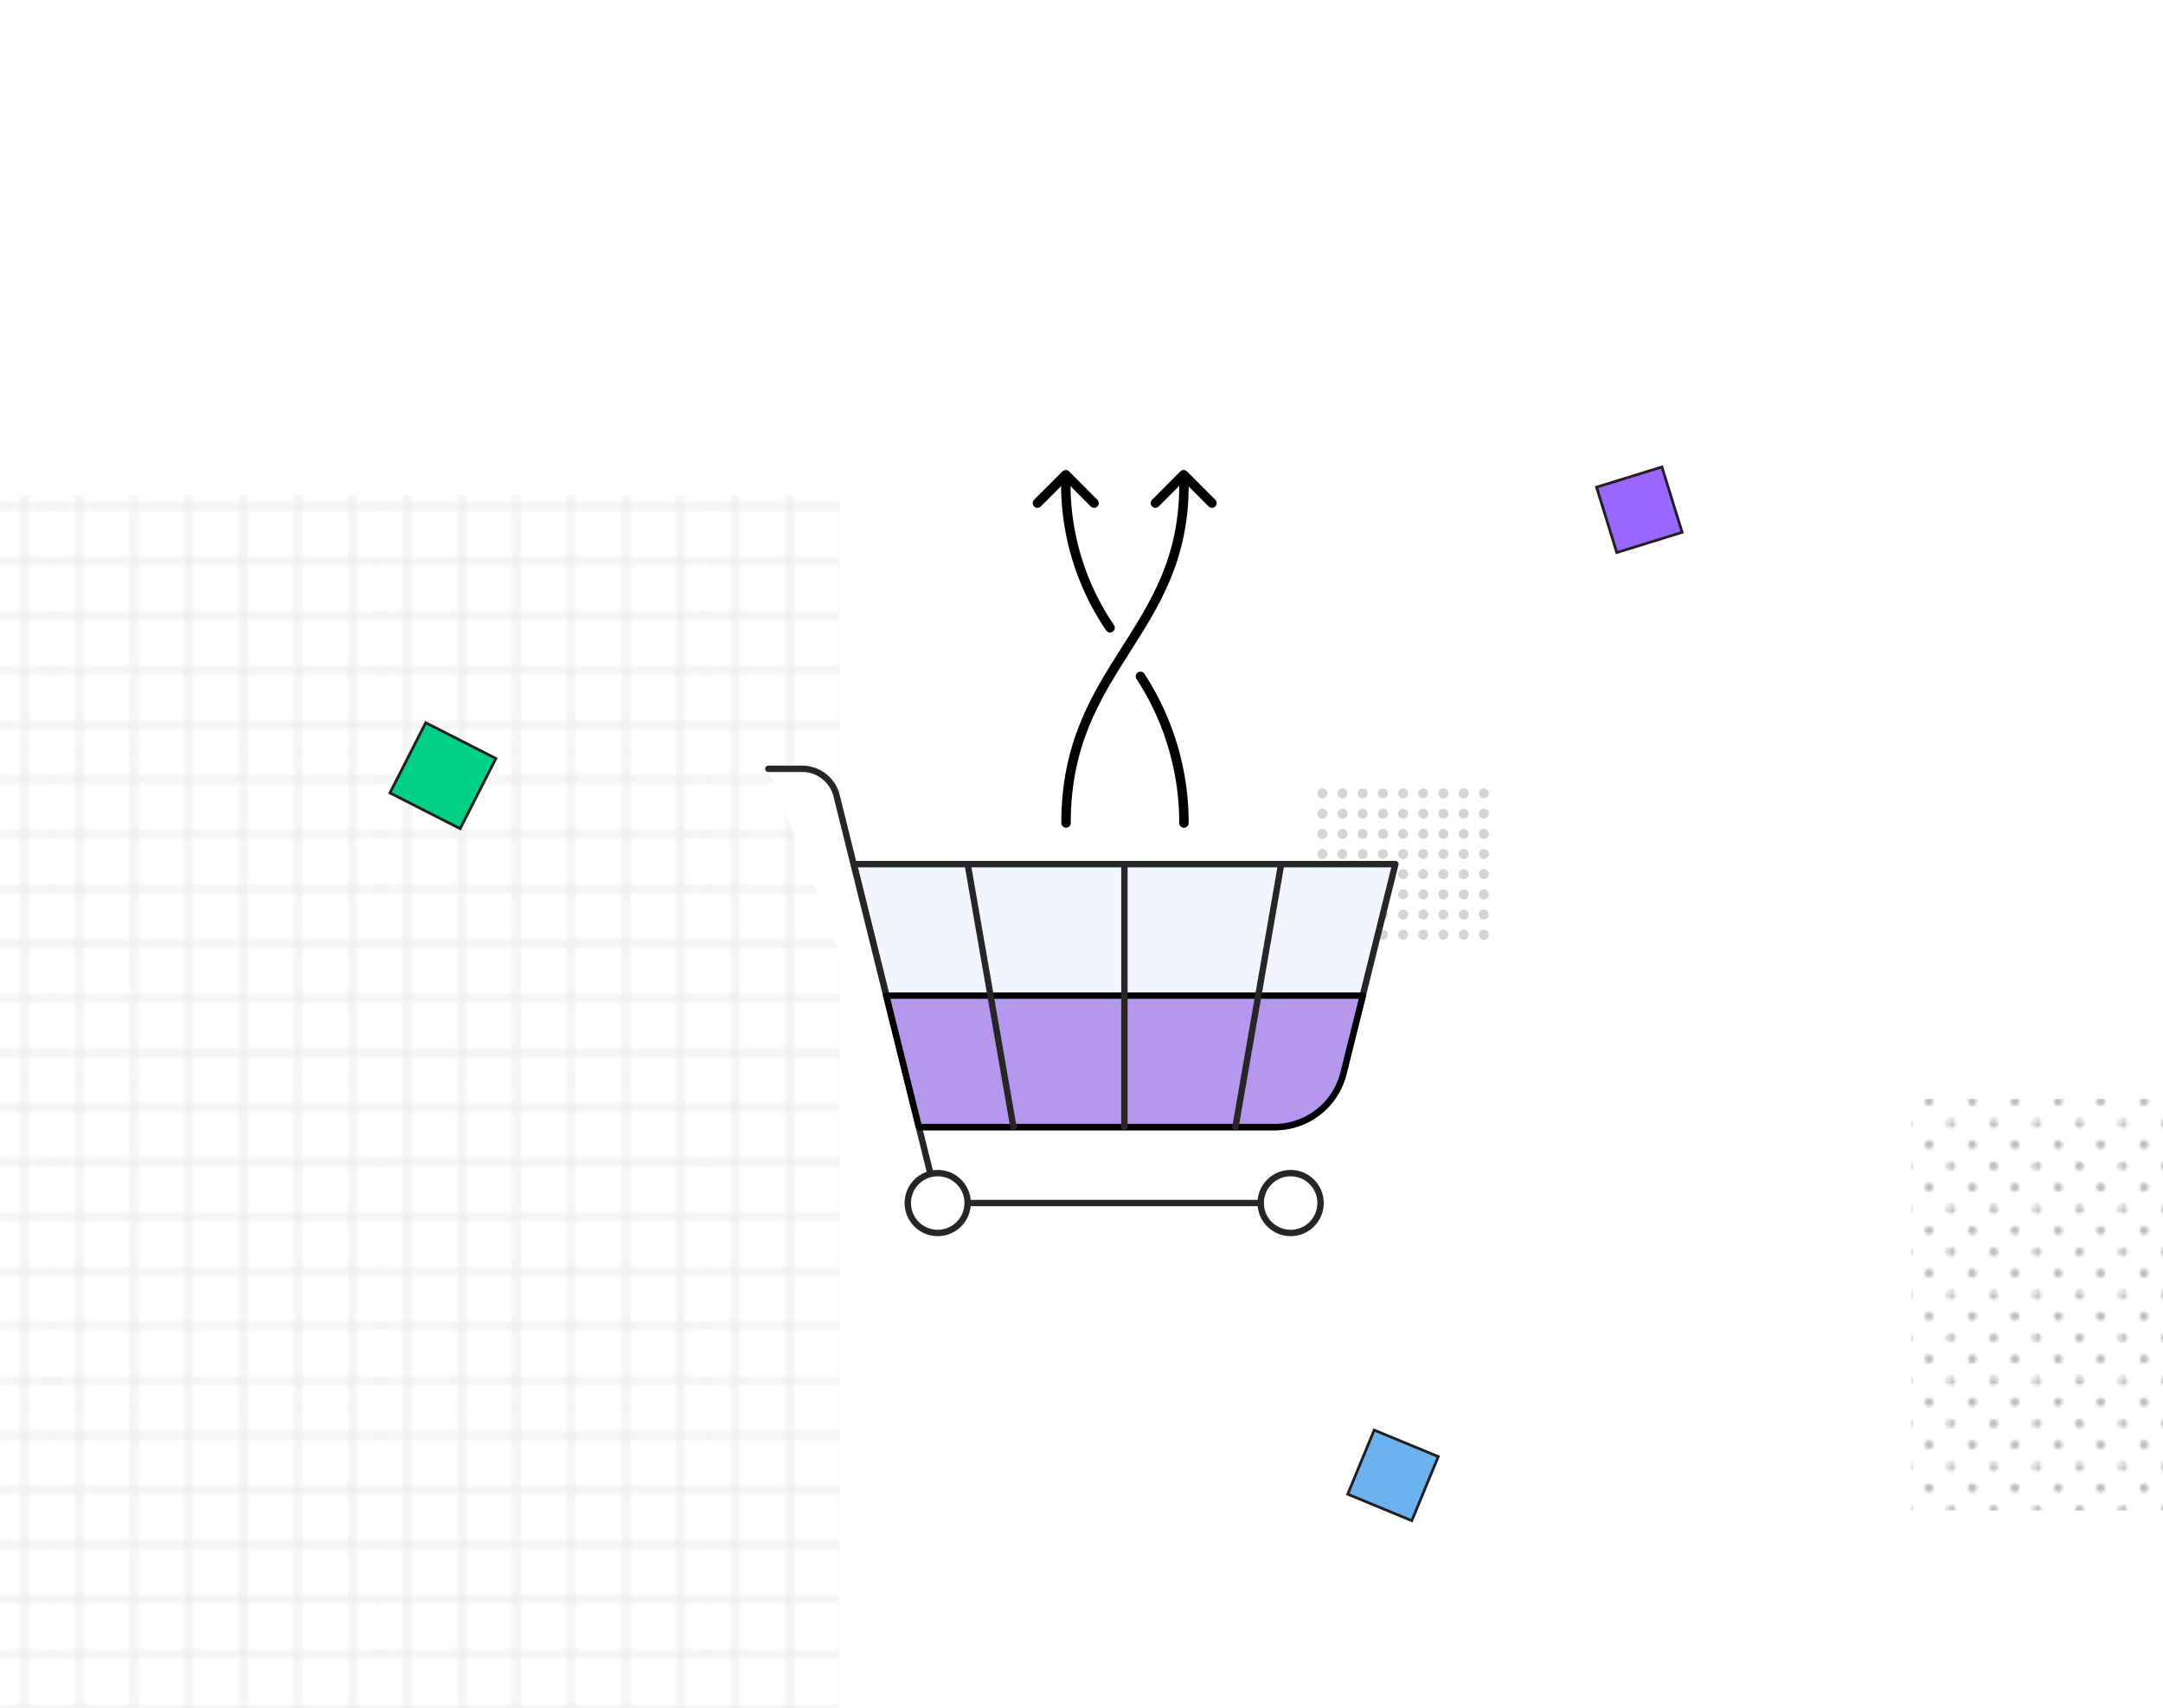 <svg id="Layer_1" data-name="Layer 1" xmlns="http://www.w3.org/2000/svg" xmlns:xlink="http://www.w3.org/1999/xlink" viewBox="0 0 190 150"><defs><style>.cls-1,.cls-14,.cls-3{fill:none;}.cls-2{fill:#231f20;}.cls-3{stroke:#3e343f;}.cls-10,.cls-3,.cls-8,.cls-9{stroke-miterlimit:10;}.cls-4{opacity:0.1;fill:url(#Grid_1_pica_Lines);}.cls-5{opacity:0.3;fill:url(#_10_dpi_20_);}.cls-6{opacity:0.2;}.cls-7{fill:#262626;}.cls-8{fill:#6cb2ee;}.cls-10,.cls-8,.cls-9{stroke:#231f20;stroke-width:0.24px;}.cls-9{fill:#00d085;}.cls-10{fill:#9867ff;}.cls-11{fill:#f3f5fc;}.cls-11,.cls-12{stroke:#262626;}.cls-11,.cls-12,.cls-13,.cls-14{stroke-linecap:round;stroke-linejoin:round;}.cls-11,.cls-12,.cls-13{stroke-width:0.56px;}.cls-12{fill:#fff;}.cls-13{fill:#b598ee;}.cls-13,.cls-14{stroke:#000;}.cls-14{stroke-width:0.83px;}</style><pattern id="Grid_1_pica_Lines" data-name="Grid 1 pica Lines" width="72" height="72" patternTransform="translate(-81.83 498.07) scale(0.4)" patternUnits="userSpaceOnUse" viewBox="0 0 72 72"><rect class="cls-1" width="72" height="72"/><line class="cls-3" x1="6" y1="71.75" x2="6" y2="144.25"/><line class="cls-3" x1="30" y1="71.75" x2="30" y2="144.25"/><line class="cls-3" x1="54" y1="71.75" x2="54" y2="144.25"/><line class="cls-3" x1="18" y1="71.75" x2="18" y2="144.25"/><line class="cls-3" x1="42" y1="71.75" x2="42" y2="144.25"/><line class="cls-3" x1="66" y1="71.75" x2="66" y2="144.25"/><line class="cls-3" x1="71.75" y1="66" x2="144.25" y2="66"/><line class="cls-3" x1="71.75" y1="42" x2="144.25" y2="42"/><line class="cls-3" x1="71.75" y1="18" x2="144.25" y2="18"/><line class="cls-3" x1="71.75" y1="54" x2="144.25" y2="54"/><line class="cls-3" x1="71.75" y1="30" x2="144.25" y2="30"/><line class="cls-3" x1="71.75" y1="6" x2="144.25" y2="6"/><line class="cls-3" x1="6" y1="-0.25" x2="6" y2="72.25"/><line class="cls-3" x1="30" y1="-0.25" x2="30" y2="72.25"/><line class="cls-3" x1="54" y1="-0.25" x2="54" y2="72.25"/><line class="cls-3" x1="-0.25" y1="66" x2="72.25" y2="66"/><line class="cls-3" x1="-0.25" y1="42" x2="72.25" y2="42"/><line class="cls-3" x1="-0.25" y1="18" x2="72.25" y2="18"/><line class="cls-3" x1="-0.25" y1="54" x2="72.25" y2="54"/><line class="cls-3" x1="-0.25" y1="30" x2="72.25" y2="30"/><line class="cls-3" x1="-0.25" y1="6" x2="72.25" y2="6"/><line class="cls-3" x1="18" y1="-0.25" x2="18" y2="72.25"/><line class="cls-3" x1="42" y1="-0.25" x2="42" y2="72.25"/><line class="cls-3" x1="66" y1="-0.25" x2="66" y2="72.25"/><line class="cls-3" x1="-72.25" y1="66" x2="0.25" y2="66"/><line class="cls-3" x1="-72.25" y1="42" x2="0.25" y2="42"/><line class="cls-3" x1="-72.25" y1="18" x2="0.25" y2="18"/><line class="cls-3" x1="-72.25" y1="54" x2="0.25" y2="54"/><line class="cls-3" x1="-72.25" y1="30" x2="0.25" y2="30"/><line class="cls-3" x1="-72.25" y1="6" x2="0.25" y2="6"/><line class="cls-3" x1="6" y1="-72.25" x2="6" y2="0.25"/><line class="cls-3" x1="30" y1="-72.25" x2="30" y2="0.25"/><line class="cls-3" x1="54" y1="-72.25" x2="54" y2="0.25"/><line class="cls-3" x1="18" y1="-72.25" x2="18" y2="0.25"/><line class="cls-3" x1="42" y1="-72.25" x2="42" y2="0.25"/><line class="cls-3" x1="66" y1="-72.25" x2="66" y2="0.25"/></pattern><pattern id="_10_dpi_20_" data-name="10 dpi 20%" width="28.8" height="28.8" patternTransform="matrix(0, 0.26, 0.26, 0, 601.16, -504.53)" patternUnits="userSpaceOnUse" viewBox="0 0 28.8 28.8"><rect class="cls-1" width="28.8" height="28.8"/><path class="cls-2" d="M28.8,30.24a1.44,1.44,0,1,0-1.44-1.44A1.44,1.44,0,0,0,28.8,30.24Z"/><path class="cls-2" d="M14.4,30.24A1.44,1.44,0,1,0,13,28.8,1.44,1.44,0,0,0,14.4,30.24Z"/><path class="cls-2" d="M28.8,15.84a1.44,1.44,0,1,0-1.44-1.44A1.44,1.44,0,0,0,28.8,15.84Z"/><path class="cls-2" d="M14.4,15.84A1.44,1.44,0,1,0,13,14.4,1.44,1.44,0,0,0,14.4,15.84Z"/><path class="cls-2" d="M7.2,23A1.44,1.44,0,1,0,5.76,21.6,1.44,1.44,0,0,0,7.2,23Z"/><path class="cls-2" d="M21.6,23a1.44,1.44,0,1,0-1.44-1.44A1.44,1.44,0,0,0,21.6,23Z"/><path class="cls-2" d="M7.2,8.64A1.44,1.44,0,1,0,5.76,7.2,1.44,1.44,0,0,0,7.2,8.64Z"/><path class="cls-2" d="M21.6,8.64A1.44,1.44,0,1,0,20.16,7.2,1.44,1.44,0,0,0,21.6,8.64Z"/><path class="cls-2" d="M0,30.24A1.44,1.44,0,0,0,1.44,28.8,1.45,1.45,0,0,0,0,27.36,1.44,1.44,0,0,0-1.44,28.8,1.43,1.43,0,0,0,0,30.24Z"/><path class="cls-2" d="M0,15.84A1.44,1.44,0,0,0,1.44,14.4,1.45,1.45,0,0,0,0,13,1.44,1.44,0,0,0-1.44,14.4,1.43,1.43,0,0,0,0,15.84Z"/><path class="cls-2" d="M28.8,1.44A1.45,1.45,0,0,0,30.24,0,1.44,1.44,0,0,0,28.8-1.44,1.43,1.43,0,0,0,27.36,0,1.44,1.44,0,0,0,28.8,1.44Z"/><path class="cls-2" d="M14.4,1.44A1.45,1.45,0,0,0,15.84,0,1.44,1.44,0,0,0,14.4-1.44,1.43,1.43,0,0,0,13,0,1.44,1.44,0,0,0,14.4,1.44Z"/><path class="cls-2" d="M0,1.44A1.45,1.45,0,0,0,1.44,0,1.44,1.44,0,0,0,0-1.44,1.43,1.43,0,0,0-1.44,0,1.44,1.44,0,0,0,0,1.44Z"/></pattern></defs><rect class="cls-4" y="43.47" width="73.75" height="106.53"/><rect class="cls-5" x="167.87" y="96.52" width="22.13" height="36.15"/><g class="cls-6"><circle class="cls-7" cx="116.16" cy="69.69" r="0.44"/><circle class="cls-7" cx="117.93" cy="69.69" r="0.44"/><circle class="cls-7" cx="119.7" cy="69.69" r="0.44"/><circle class="cls-7" cx="121.48" cy="69.69" r="0.44"/><circle class="cls-7" cx="123.25" cy="69.69" r="0.44"/><circle class="cls-7" cx="125.02" cy="69.69" r="0.44"/><circle class="cls-7" cx="126.79" cy="69.69" r="0.44"/><circle class="cls-7" cx="128.57" cy="69.69" r="0.44"/><circle class="cls-7" cx="130.34" cy="69.69" r="0.44"/><circle class="cls-7" cx="116.16" cy="71.47" r="0.44"/><circle class="cls-7" cx="117.93" cy="71.47" r="0.44"/><circle class="cls-7" cx="119.7" cy="71.47" r="0.44"/><circle class="cls-7" cx="121.48" cy="71.47" r="0.44"/><circle class="cls-7" cx="123.25" cy="71.47" r="0.44"/><circle class="cls-7" cx="125.02" cy="71.47" r="0.44"/><circle class="cls-7" cx="126.79" cy="71.47" r="0.44"/><circle class="cls-7" cx="128.57" cy="71.47" r="0.44"/><circle class="cls-7" cx="130.34" cy="71.47" r="0.44"/><circle class="cls-7" cx="116.16" cy="73.24" r="0.44"/><circle class="cls-7" cx="117.93" cy="73.24" r="0.44"/><circle class="cls-7" cx="119.7" cy="73.24" r="0.44"/><circle class="cls-7" cx="121.48" cy="73.24" r="0.44"/><circle class="cls-7" cx="123.25" cy="73.24" r="0.44"/><circle class="cls-7" cx="125.02" cy="73.24" r="0.44"/><circle class="cls-7" cx="126.79" cy="73.24" r="0.44"/><circle class="cls-7" cx="128.57" cy="73.24" r="0.44"/><circle class="cls-7" cx="130.34" cy="73.24" r="0.44"/><circle class="cls-7" cx="116.16" cy="75.01" r="0.44"/><circle class="cls-7" cx="117.93" cy="75.01" r="0.44"/><circle class="cls-7" cx="119.7" cy="75.01" r="0.44"/><circle class="cls-7" cx="121.48" cy="75.01" r="0.44"/><circle class="cls-7" cx="123.25" cy="75.01" r="0.44"/><circle class="cls-7" cx="125.02" cy="75.01" r="0.44"/><circle class="cls-7" cx="126.79" cy="75.01" r="0.44"/><circle class="cls-7" cx="128.57" cy="75.01" r="0.44"/><circle class="cls-7" cx="130.34" cy="75.01" r="0.44"/><circle class="cls-7" cx="116.16" cy="76.78" r="0.44"/><circle class="cls-7" cx="117.93" cy="76.78" r="0.44"/><circle class="cls-7" cx="119.7" cy="76.78" r="0.44"/><circle class="cls-7" cx="121.48" cy="76.78" r="0.44"/><circle class="cls-7" cx="123.25" cy="76.78" r="0.44"/><circle class="cls-7" cx="125.02" cy="76.78" r="0.44"/><circle class="cls-7" cx="126.79" cy="76.78" r="0.44"/><circle class="cls-7" cx="128.57" cy="76.78" r="0.44"/><circle class="cls-7" cx="130.34" cy="76.78" r="0.44"/><circle class="cls-7" cx="116.16" cy="78.56" r="0.44"/><circle class="cls-7" cx="117.93" cy="78.56" r="0.44"/><circle class="cls-7" cx="119.7" cy="78.56" r="0.44"/><circle class="cls-7" cx="121.48" cy="78.56" r="0.44"/><circle class="cls-7" cx="123.25" cy="78.56" r="0.44"/><circle class="cls-7" cx="125.02" cy="78.56" r="0.44"/><circle class="cls-7" cx="126.79" cy="78.56" r="0.44"/><circle class="cls-7" cx="128.57" cy="78.56" r="0.44"/><circle class="cls-7" cx="130.34" cy="78.56" r="0.44"/><circle class="cls-7" cx="116.16" cy="80.33" r="0.44"/><circle class="cls-7" cx="117.93" cy="80.33" r="0.44"/><circle class="cls-7" cx="119.7" cy="80.33" r="0.44"/><circle class="cls-7" cx="121.48" cy="80.33" r="0.44"/><circle class="cls-7" cx="123.25" cy="80.33" r="0.44"/><circle class="cls-7" cx="125.02" cy="80.33" r="0.44"/><circle class="cls-7" cx="126.79" cy="80.33" r="0.44"/><circle class="cls-7" cx="128.57" cy="80.33" r="0.44"/><circle class="cls-7" cx="130.34" cy="80.33" r="0.44"/><circle class="cls-7" cx="116.16" cy="82.1" r="0.44"/><circle class="cls-7" cx="117.93" cy="82.1" r="0.44"/><circle class="cls-7" cx="119.7" cy="82.1" r="0.44"/><circle class="cls-7" cx="121.48" cy="82.1" r="0.44"/><circle class="cls-7" cx="123.25" cy="82.1" r="0.44"/><circle class="cls-7" cx="125.02" cy="82.1" r="0.44"/><circle class="cls-7" cx="126.79" cy="82.1" r="0.44"/><circle class="cls-7" cx="128.57" cy="82.1" r="0.44"/><circle class="cls-7" cx="130.34" cy="82.1" r="0.44"/></g><rect class="cls-8" x="119.32" y="126.55" width="6.09" height="6.09" transform="translate(58.76 -36.91) rotate(22.45)"/><rect class="cls-9" x="35.46" y="64.67" width="6.92" height="6.92" transform="translate(35.16 -10.24) rotate(27)"/><rect class="cls-10" x="141" y="41.77" width="6.01" height="6.01" transform="translate(143.76 195.58) rotate(-107.18)"/><path class="cls-11" d="M112,99H80.72L75,75.9h47.57L118,94.31A6.17,6.17,0,0,1,112,99Z"/><path class="cls-12" d="M82.37,105.67,73.49,69.9a3.12,3.12,0,0,0-3-2.37h-3"/><circle class="cls-12" cx="82.37" cy="105.67" r="2.63"/><circle class="cls-12" cx="113.37" cy="105.67" r="2.63"/><line class="cls-12" x1="85" y1="105.67" x2="110.74" y2="105.67"/><path class="cls-13" d="M80.72,99,77.85,87.45h41.86L118,94.31h0A6.26,6.26,0,0,1,111.92,99Z"/><line class="cls-12" x1="98.77" y1="75.9" x2="98.77" y2="99"/><line class="cls-12" x1="85" y1="75.9" x2="89.02" y2="99"/><line class="cls-12" x1="112.54" y1="75.9" x2="108.52" y2="99"/><path class="cls-14" d="M100.18,59.41A23.54,23.54,0,0,1,104,72.29"/><path class="cls-14" d="M93.62,42.63a22.44,22.44,0,0,0,3.89,12.51"/><path class="cls-14" d="M104,42.63c0,13-10.36,15.93-10.36,29.66"/><polyline class="cls-14" points="91.13 44.19 93.62 41.7 96.1 44.19"/><polyline class="cls-14" points="101.49 44.19 103.97 41.7 106.46 44.19"/></svg>